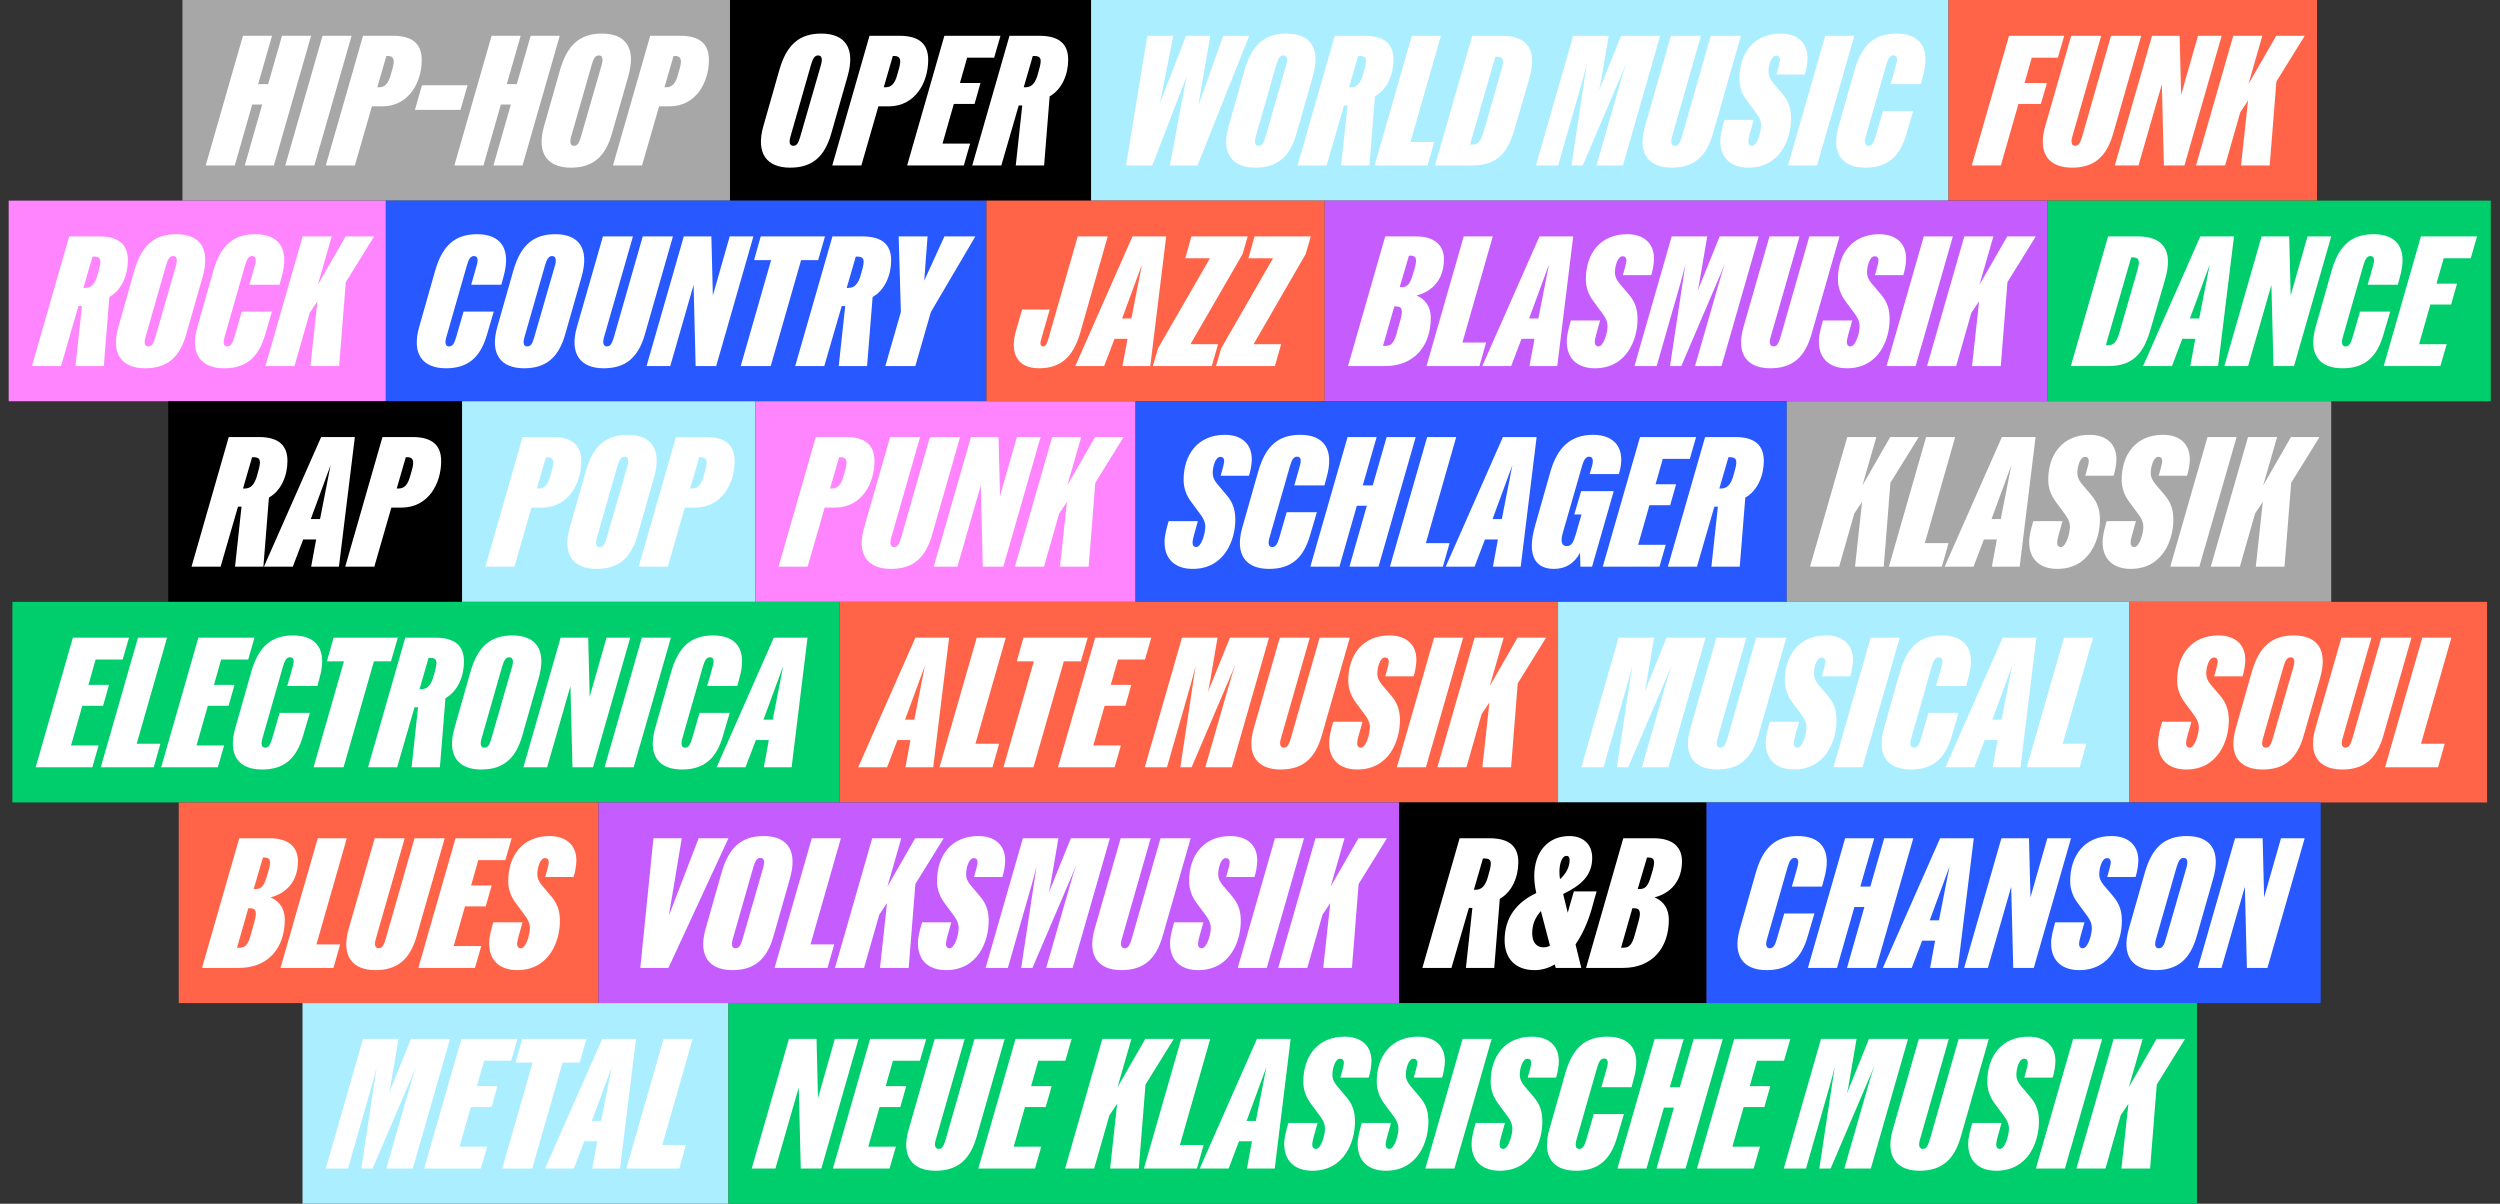 <svg width="4050" height="1950" viewBox="0 0 4050 1950" fill="none" xmlns="http://www.w3.org/2000/svg">
<rect x="0" y="0" width="4050" height="1950" fill="#333333" stroke="none"/>
<rect width="887" height="325" transform="translate(295.566)" fill="#A7A7A7"/>
<path d="M396.566 268L424.766 169.3H408.566L380.366 268H333.266L393.566 58H440.666L418.166 136.3H434.366L456.866 58H503.966L443.666 268H396.566ZM462.173 268L522.473 58H569.573L519.473 232.6L518.273 236.2L509.273 268H462.173ZM527.798 268L588.098 58H636.998C668.798 58 683.198 71.5 683.198 97C683.198 133.3 662.498 172.3 618.998 172.3H602.498L574.898 268H527.798ZM611.198 141.4H613.898C622.598 141.4 629.198 136.9 633.698 118.9L636.398 109.3C639.698 96.1 637.598 90.7 628.298 90.7H625.898L611.198 141.4ZM672.187 178L683.587 138.1H757.387L745.987 178H672.187ZM799.398 268L827.598 169.3H811.398L783.198 268H736.098L796.398 58H843.498L820.998 136.3H837.198L859.698 58H906.798L846.498 268H799.398ZM924.705 271.6C887.205 271.6 868.905 248.8 881.205 205L907.305 113.2C919.005 72.7 939.405 54.4 975.105 54.4C1014.1 54.4 1030.9 78.1 1017.7 124L991.605 215.5C980.805 254.2 960.405 271.6 924.705 271.6ZM925.305 221.2C922.305 231.4 924.405 236.2 929.805 236.2C935.805 236.2 938.205 231.4 941.205 221.2L974.805 104.8C977.505 94.6 975.705 89.8 970.005 89.8C964.605 89.8 961.605 94.6 958.605 104.8L925.305 221.2ZM993.032 268L1053.33 58H1102.23C1134.03 58 1148.43 71.5 1148.43 97C1148.43 133.3 1127.73 172.3 1084.23 172.3H1067.73L1040.13 268H993.032ZM1076.43 141.4H1079.13C1087.83 141.4 1094.43 136.9 1098.93 118.9L1101.63 109.3C1104.93 96.1 1102.83 90.7 1093.53 90.7H1091.13L1076.43 141.4Z" fill="white"/>
<rect width="585" height="325" transform="translate(1182.57)" fill="black"/>
<path d="M1279.97 271.6C1242.47 271.6 1224.17 248.8 1236.47 205L1262.57 113.2C1274.27 72.7 1294.67 54.4 1330.37 54.4C1369.37 54.4 1386.17 78.1 1372.97 124L1346.87 215.5C1336.07 254.2 1315.67 271.6 1279.97 271.6ZM1280.57 221.2C1277.57 231.4 1279.67 236.2 1285.07 236.2C1291.07 236.2 1293.47 231.4 1296.47 221.2L1330.07 104.8C1332.77 94.6 1330.97 89.8 1325.27 89.8C1319.87 89.8 1316.87 94.6 1313.87 104.8L1280.57 221.2ZM1348.29 268L1408.59 58H1457.49C1489.29 58 1503.69 71.5 1503.69 97C1503.69 133.3 1482.99 172.3 1439.49 172.3H1422.99L1395.39 268H1348.29ZM1431.69 141.4H1434.39C1443.09 141.4 1449.69 136.9 1454.19 118.9L1456.89 109.3C1460.19 96.1 1458.09 90.7 1448.79 90.7H1446.39L1431.69 141.4ZM1469.58 268L1529.88 58H1620.78L1610.58 93.4H1566.78L1555.08 134.5H1588.38L1578.78 168.4H1545.18L1526.88 232.6H1571.58L1561.38 268H1469.58ZM1575.05 268L1635.35 58H1684.25C1716.05 58 1730.45 71.5 1730.45 96.7C1730.45 120.4 1720.55 144.7 1700.45 156.1L1691.45 268H1645.55L1656.05 170.8H1650.35L1622.15 268H1575.05ZM1658.45 141.4H1661.15C1669.85 141.4 1677.35 136.9 1682.15 117.1L1684.55 108.1C1687.55 95.5 1686.05 90.7 1675.55 90.7H1673.15L1658.45 141.4Z" fill="white"/>
<rect width="1389" height="325" transform="translate(1767.57)" fill="#ABEEFF"/>
<path d="M1824.17 268L1858.67 58H1900.67L1879.07 167.5L1921.37 58H1960.67L1941.17 171.4L1981.67 58H2023.67L1939.97 268H1895.27L1922.27 124L1866.77 268H1824.17ZM2033.72 271.6C1996.22 271.6 1977.92 248.8 1990.22 205L2016.32 113.2C2028.02 72.7 2048.42 54.4 2084.12 54.4C2123.12 54.4 2139.92 78.1 2126.72 124L2100.62 215.5C2089.82 254.2 2069.42 271.6 2033.72 271.6ZM2034.32 221.2C2031.32 231.4 2033.42 236.2 2038.82 236.2C2044.82 236.2 2047.22 231.4 2050.22 221.2L2083.82 104.8C2086.52 94.6 2084.72 89.8 2079.02 89.8C2073.62 89.8 2070.62 94.6 2067.62 104.8L2034.32 221.2ZM2102.04 268L2162.34 58H2211.24C2243.04 58 2257.44 71.5 2257.44 96.7C2257.44 120.4 2247.54 144.7 2227.44 156.1L2218.44 268H2172.54L2183.04 170.8H2177.34L2149.14 268H2102.04ZM2185.44 141.4H2188.14C2196.84 141.4 2204.34 136.9 2209.14 117.1L2211.54 108.1C2214.54 95.5 2213.04 90.7 2202.54 90.7H2200.14L2185.44 141.4ZM2226.85 268L2287.15 58H2334.25L2285.05 229.9H2323.45L2312.65 268H2226.85ZM2324.7 268L2385 58H2433.6C2472.6 58 2491.5 79 2477.4 127.6L2453.4 209.8C2442.3 247.9 2424.9 268 2385.6 268H2324.7ZM2381.4 234.1H2385.6C2394 234.1 2398.8 229.3 2403.3 214L2432.7 112.3C2437.2 96.7 2434.8 91.9 2424.6 91.9H2422.5L2381.4 234.1ZM2488.18 268L2548.48 58H2606.08L2593.18 133.6C2592.58 137.2 2591.68 141.7 2590.48 146.8C2591.98 142.3 2593.78 137.8 2595.88 133L2626.18 58H2689.48L2629.18 268H2586.28L2625.28 132.4C2628.28 121.6 2631.58 111.4 2635.18 101.5L2564.08 268H2545.78L2570.68 103.3C2567.98 114.4 2565.28 124.6 2562.88 133L2524.18 268H2488.18ZM2708.15 271.6C2670.95 271.6 2652.35 248.8 2664.65 205.3L2706.95 58H2755.55L2708.75 221.2C2705.75 231.4 2708.15 236.2 2713.55 236.2C2718.95 236.2 2721.65 231.4 2724.65 221.5L2771.45 58H2820.35L2775.05 216.1C2764.25 254.2 2743.85 271.6 2708.15 271.6ZM2832.53 271.6C2804.63 271.6 2786.93 256.3 2786.93 228.4C2786.93 217.6 2789.93 207.1 2793.53 194.2H2840.93C2835.53 213.4 2832.23 224.2 2832.23 229C2832.23 233.8 2834.63 236.2 2838.23 236.2C2846.63 236.2 2852.93 214 2852.93 203.5C2852.93 194.5 2848.73 187.9 2841.83 178.9L2830.73 163.9C2822.03 152.5 2817.83 140.5 2817.83 127.3C2817.83 86.2 2840.93 54.4 2884.73 54.4C2911.43 54.4 2928.23 68.8 2928.23 94C2928.23 101.8 2926.13 113.5 2923.73 120.7H2877.83C2880.83 110.2 2883.53 100.6 2883.53 97C2883.53 92.5 2881.13 90.1 2877.53 90.1C2868.83 90.1 2864.93 107.2 2864.93 116.2C2864.93 122.8 2867.33 127.9 2872.13 133.9L2887.13 151.6C2898.53 164.8 2901.53 177.1 2901.53 192.4C2901.53 223.9 2884.73 271.6 2832.53 271.6ZM2896.57 268L2956.88 58H3003.98L2953.88 232.6L2952.68 236.2L2943.68 268H2896.57ZM3021.9 271.6C2984.4 271.6 2966.1 248.8 2978.4 205L3004.5 113.2C3016.2 72.7 3036.6 54.4 3072.3 54.4C3111 54.4 3128.1 78.1 3114.9 124C3113.7 127.9 3112.8 132.4 3111.6 136.3H3062.7C3065.7 125.8 3069 115.3 3071.7 104.8C3074.7 94.6 3072.9 89.8 3067.2 89.8C3061.8 89.8 3058.8 94.6 3055.8 104.8L3022.5 221.2C3019.5 231.4 3021.6 236.2 3027 236.2C3032.7 236.2 3035.4 231.4 3038.4 221.2C3042.3 207.4 3046.5 193.6 3050.4 179.8H3099.3L3088.8 215.5C3078 254.2 3057.6 271.6 3021.9 271.6Z" fill="white"/>
<rect width="597" height="325" transform="translate(3156.57)" fill="#FF6348"/>
<path d="M3194.27 268L3254.57 58H3343.97L3333.77 93.4H3291.47L3279.77 134.5H3316.07L3306.17 168.4H3269.87L3241.37 268H3194.27ZM3356.53 271.6C3319.33 271.6 3300.73 248.8 3313.03 205.3L3355.33 58H3403.93L3357.13 221.2C3354.13 231.4 3356.53 236.2 3361.93 236.2C3367.33 236.2 3370.03 231.4 3373.03 221.5L3419.83 58H3468.73L3423.43 216.1C3412.63 254.2 3392.23 271.6 3356.53 271.6ZM3426 268L3486.3 58H3531L3533.4 153.7L3560.7 58H3599.1L3538.8 268H3505.5L3502.2 136.6L3464.4 268H3426ZM3557.55 268L3617.85 58H3664.95L3642.45 136.3L3687.45 58H3733.65L3687.75 132.1L3676.95 268H3630.45L3641.85 163L3629.25 181.9L3604.65 268H3557.55Z" fill="white"/>
<rect width="611" height="325" transform="translate(14.066 325)" fill="#FF85FE"/>
<path d="M51.766 593L112.066 383H160.966C192.766 383 207.166 396.5 207.166 421.7C207.166 445.4 197.266 469.7 177.166 481.1L168.166 593H122.266L132.766 495.8H127.066L98.866 593H51.766ZM135.166 466.4H137.866C146.566 466.4 154.066 461.9 158.866 442.1L161.266 433.1C164.266 420.5 162.766 415.7 152.266 415.7H149.866L135.166 466.4ZM235.099 596.6C197.599 596.6 179.299 573.8 191.599 530L217.699 438.2C229.399 397.7 249.799 379.4 285.499 379.4C324.499 379.4 341.299 403.1 328.099 449L301.999 540.5C291.199 579.2 270.799 596.6 235.099 596.6ZM235.699 546.2C232.699 556.4 234.799 561.2 240.199 561.2C246.199 561.2 248.599 556.4 251.599 546.2L285.199 429.8C287.899 419.6 286.099 414.8 280.399 414.8C274.999 414.8 271.999 419.6 268.999 429.8L235.699 546.2ZM363.127 596.6C325.627 596.6 307.327 573.8 319.627 530L345.727 438.2C357.427 397.7 377.827 379.4 413.527 379.4C452.227 379.4 469.327 403.1 456.127 449C454.927 452.9 454.027 457.4 452.827 461.3H403.927C406.927 450.8 410.227 440.3 412.927 429.8C415.927 419.6 414.127 414.8 408.427 414.8C403.027 414.8 400.027 419.6 397.027 429.8L363.727 546.2C360.727 556.4 362.827 561.2 368.227 561.2C373.927 561.2 376.627 556.4 379.627 546.2C383.527 532.4 387.727 518.6 391.627 504.8H440.527L430.027 540.5C419.227 579.2 398.827 596.6 363.127 596.6ZM429.989 593L490.289 383H537.389L514.889 461.3L559.889 383H606.089L560.189 457.1L549.389 593H502.889L514.289 488L501.689 506.9L477.089 593H429.989Z" fill="white"/>
<rect width="973" height="325" transform="translate(625.066 325)" fill="#2858FF"/>
<path d="M722.466 596.6C684.966 596.6 666.666 573.8 678.966 530L705.066 438.2C716.766 397.7 737.166 379.4 772.866 379.4C811.566 379.4 828.666 403.1 815.466 449C814.266 452.9 813.366 457.4 812.166 461.3H763.266C766.266 450.8 769.566 440.3 772.266 429.8C775.266 419.6 773.466 414.8 767.766 414.8C762.366 414.8 759.366 419.6 756.366 429.8L723.066 546.2C720.066 556.4 722.166 561.2 727.566 561.2C733.266 561.2 735.966 556.4 738.966 546.2C742.866 532.4 747.066 518.6 750.966 504.8H799.866L789.366 540.5C778.566 579.2 758.166 596.6 722.466 596.6ZM849.029 596.6C811.529 596.6 793.229 573.8 805.529 530L831.629 438.2C843.329 397.7 863.729 379.4 899.429 379.4C938.429 379.4 955.229 403.1 942.029 449L915.929 540.5C905.129 579.2 884.729 596.6 849.029 596.6ZM849.629 546.2C846.629 556.4 848.729 561.2 854.129 561.2C860.129 561.2 862.529 556.4 865.529 546.2L899.129 429.8C901.829 419.6 900.029 414.8 894.329 414.8C888.929 414.8 885.929 419.6 882.929 429.8L849.629 546.2ZM977.956 596.6C940.756 596.6 922.156 573.8 934.456 530.3L976.756 383H1025.36L978.556 546.2C975.556 556.4 977.956 561.2 983.356 561.2C988.756 561.2 991.456 556.4 994.456 546.5L1041.26 383H1090.16L1044.86 541.1C1034.06 579.2 1013.66 596.6 977.956 596.6ZM1047.43 593L1107.73 383H1152.43L1154.83 478.7L1182.13 383H1220.53L1160.23 593H1126.93L1123.63 461.6L1085.83 593H1047.43ZM1199.98 593L1249.18 421.4H1221.58L1232.38 383H1336.48L1325.38 421.4H1297.78L1248.58 593H1199.98ZM1288.25 593L1348.55 383H1397.45C1429.25 383 1443.65 396.5 1443.65 421.7C1443.65 445.4 1433.75 469.7 1413.65 481.1L1404.65 593H1358.75L1369.25 495.8H1363.55L1335.35 593H1288.25ZM1371.65 466.4H1374.35C1383.05 466.4 1390.55 461.9 1395.35 442.1L1397.75 433.1C1400.75 420.5 1399.25 415.7 1388.75 415.7H1386.35L1371.65 466.4ZM1434.24 593L1459.44 505.4L1455.84 383H1502.64L1497.24 454.7L1529.94 383H1580.04L1508.04 505.4L1482.84 593H1434.24Z" fill="white"/>
<rect width="548" height="325" transform="translate(1598.07 325)" fill="#FF6348"/>
<path d="M1683.17 596.6C1648.67 596.6 1634.87 573.5 1646.27 534.5L1655.87 501.5H1700.57L1686.47 550.4C1684.37 557.6 1685.87 561.2 1690.07 561.2C1693.67 561.2 1695.77 557.6 1697.87 550.4L1745.87 383H1794.47L1750.07 538.7C1738.37 579.2 1717.67 596.6 1683.17 596.6ZM1741.94 593L1834.64 383H1889.24L1863.44 593H1818.44L1826.54 548.9H1805.54L1788.74 593H1741.94ZM1817.84 515.9H1832.84L1849.94 428.6L1817.84 515.9ZM1867.66 593L1876.06 564.2L1960.06 418.4H1920.16L1930.06 383H2021.26L2012.86 411.8L1928.56 557.6H1973.26L1963.06 593H1867.66ZM1969.9 593L1978.3 564.2L2062.3 418.4H2022.4L2032.3 383H2123.5L2115.1 411.8L2030.8 557.6H2075.5L2065.3 593H1969.9Z" fill="white"/>
<rect width="1171" height="325" transform="translate(2146.07 325)" fill="#C55CFE"/>
<path d="M2183.77 593L2244.07 383H2293.87C2325.37 383 2339.17 398.3 2339.17 420.2C2339.17 452.3 2320.87 472.1 2294.77 478.7C2310.37 485.3 2317.87 498.2 2317.87 515C2317.87 560.9 2290.57 593 2244.07 593H2183.77ZM2240.47 560.3H2244.67C2255.77 560.3 2259.37 552.5 2264.17 534.2L2268.67 518.3C2272.27 505.1 2272.87 496.4 2262.07 496.4H2258.77L2240.47 560.3ZM2267.47 465.2H2271.07C2280.67 465.2 2284.87 458.9 2289.37 442.7L2292.07 433.7C2295.37 420.8 2295.07 414.2 2285.47 414.2H2282.47L2267.47 465.2ZM2310.91 593L2371.21 383H2418.31L2369.11 554.9H2407.51L2396.71 593H2310.91ZM2401.27 593L2493.97 383H2548.57L2522.77 593H2477.77L2485.87 548.9H2464.87L2448.07 593H2401.27ZM2477.17 515.9H2492.17L2509.27 428.6L2477.17 515.9ZM2583.78 596.6C2555.88 596.6 2538.18 581.3 2538.18 553.4C2538.18 542.6 2541.18 532.1 2544.78 519.2H2592.18C2586.78 538.4 2583.48 549.2 2583.48 554C2583.48 558.8 2585.88 561.2 2589.48 561.2C2597.88 561.2 2604.18 539 2604.18 528.5C2604.18 519.5 2599.98 512.9 2593.08 503.9L2581.98 488.9C2573.28 477.5 2569.08 465.5 2569.08 452.3C2569.08 411.2 2592.18 379.4 2635.98 379.4C2662.68 379.4 2679.48 393.8 2679.48 419C2679.48 426.8 2677.38 438.5 2674.98 445.7H2629.08C2632.08 435.2 2634.78 425.6 2634.78 422C2634.78 417.5 2632.38 415.1 2628.78 415.1C2620.08 415.1 2616.18 432.2 2616.18 441.2C2616.18 447.8 2618.58 452.9 2623.38 458.9L2638.38 476.6C2649.78 489.8 2652.78 502.1 2652.78 517.4C2652.78 548.9 2635.98 596.6 2583.78 596.6ZM2647.83 593L2708.13 383H2765.73L2752.83 458.6C2752.23 462.2 2751.33 466.7 2750.13 471.8C2751.63 467.3 2753.43 462.8 2755.53 458L2785.83 383H2849.13L2788.83 593H2745.93L2784.93 457.4C2787.93 446.6 2791.23 436.4 2794.83 426.5L2723.73 593H2705.43L2730.33 428.3C2727.63 439.4 2724.93 449.6 2722.53 458L2683.83 593H2647.83ZM2867.8 596.6C2830.6 596.6 2812 573.8 2824.3 530.3L2866.6 383H2915.2L2868.4 546.2C2865.4 556.4 2867.8 561.2 2873.2 561.2C2878.6 561.2 2881.3 556.4 2884.3 546.5L2931.1 383H2980L2934.7 541.1C2923.9 579.2 2903.5 596.6 2867.8 596.6ZM2992.18 596.6C2964.28 596.6 2946.58 581.3 2946.58 553.4C2946.58 542.6 2949.58 532.1 2953.18 519.2H3000.58C2995.18 538.4 2991.88 549.2 2991.88 554C2991.88 558.8 2994.28 561.2 2997.88 561.2C3006.28 561.2 3012.58 539 3012.58 528.5C3012.58 519.5 3008.38 512.9 3001.48 503.9L2990.38 488.9C2981.68 477.5 2977.48 465.5 2977.48 452.3C2977.48 411.2 3000.58 379.4 3044.38 379.4C3071.08 379.4 3087.88 393.8 3087.88 419C3087.88 426.8 3085.78 438.5 3083.38 445.7H3037.48C3040.48 435.2 3043.18 425.6 3043.18 422C3043.18 417.5 3040.78 415.1 3037.18 415.1C3028.48 415.1 3024.58 432.2 3024.58 441.2C3024.58 447.8 3026.98 452.9 3031.78 458.9L3046.78 476.6C3058.18 489.8 3061.18 502.1 3061.18 517.4C3061.18 548.9 3044.38 596.6 2992.18 596.6ZM3056.23 593L3116.53 383H3163.63L3113.53 557.6L3112.33 561.2L3103.33 593H3056.23ZM3121.85 593L3182.15 383H3229.25L3206.75 461.3L3251.75 383H3297.95L3252.05 457.1L3241.25 593H3194.75L3206.15 488L3193.55 506.9L3168.95 593H3121.85Z" fill="white"/>
<rect width="718" height="325" transform="translate(3317.07 325)" fill="#00CD6B"/>
<path d="M3354.77 593L3415.07 383H3463.67C3502.67 383 3521.57 404 3507.47 452.6L3483.47 534.8C3472.37 572.9 3454.97 593 3415.67 593H3354.77ZM3411.47 559.1H3415.67C3424.07 559.1 3428.87 554.3 3433.37 539L3462.77 437.3C3467.27 421.7 3464.87 416.9 3454.67 416.9H3452.57L3411.47 559.1ZM3471.78 593L3564.48 383H3619.08L3593.28 593H3548.28L3556.38 548.9H3535.38L3518.58 593H3471.78ZM3547.68 515.9H3562.68L3579.78 428.6L3547.68 515.9ZM3603.5 593L3663.8 383H3708.5L3710.9 478.7L3738.2 383H3776.6L3716.3 593H3683L3679.7 461.6L3641.9 593H3603.5ZM3794.74 596.6C3757.24 596.6 3738.94 573.8 3751.24 530L3777.34 438.2C3789.04 397.7 3809.44 379.4 3845.14 379.4C3883.84 379.4 3900.94 403.1 3887.74 449C3886.54 452.9 3885.64 457.4 3884.44 461.3H3835.54C3838.54 450.8 3841.84 440.3 3844.54 429.8C3847.54 419.6 3845.74 414.8 3840.04 414.8C3834.64 414.8 3831.64 419.6 3828.64 429.8L3795.34 546.2C3792.34 556.4 3794.44 561.2 3799.84 561.2C3805.54 561.2 3808.24 556.4 3811.24 546.2C3815.14 532.4 3819.34 518.6 3823.24 504.8H3872.14L3861.64 540.5C3850.84 579.2 3830.44 596.6 3794.74 596.6ZM3861.6 593L3921.9 383H4012.8L4002.6 418.4H3958.8L3947.1 459.5H3980.4L3970.8 493.4H3937.2L3918.9 557.6H3963.6L3953.4 593H3861.6Z" fill="white"/>
<rect width="476" height="325" transform="translate(272.566 650)" fill="black"/>
<path d="M310.266 918L370.566 708H419.466C451.266 708 465.666 721.5 465.666 746.7C465.666 770.4 455.766 794.7 435.666 806.1L426.666 918H380.766L391.266 820.8H385.566L357.366 918H310.266ZM393.666 791.4H396.366C405.066 791.4 412.566 786.9 417.366 767.1L419.766 758.1C422.766 745.5 421.266 740.7 410.766 740.7H408.366L393.666 791.4ZM427.571 918L520.271 708H574.871L549.071 918H504.071L512.171 873.9H491.171L474.371 918H427.571ZM503.471 840.9H518.471L535.571 753.6L503.471 840.9ZM559.29 918L619.59 708H668.49C700.29 708 714.69 721.5 714.69 747C714.69 783.3 693.99 822.3 650.49 822.3H633.99L606.39 918H559.29ZM642.69 791.4H645.39C654.09 791.4 660.69 786.9 665.19 768.9L667.89 759.3C671.19 746.1 669.09 740.7 659.79 740.7H657.39L642.69 791.4Z" fill="white"/>
<rect width="475" height="325" transform="translate(748.566 650)" fill="#ABEEFF"/>
<path d="M786.266 918L846.566 708H895.466C927.266 708 941.666 721.5 941.666 747C941.666 783.3 920.966 822.3 877.466 822.3H860.966L833.366 918H786.266ZM869.666 791.4H872.366C881.066 791.4 887.666 786.9 892.166 768.9L894.866 759.3C898.166 746.1 896.066 740.7 886.766 740.7H884.366L869.666 791.4ZM966.377 921.6C928.877 921.6 910.577 898.8 922.877 855L948.977 763.2C960.677 722.7 981.077 704.4 1016.78 704.4C1055.78 704.4 1072.58 728.1 1059.38 774L1033.28 865.5C1022.48 904.2 1002.08 921.6 966.377 921.6ZM966.977 871.2C963.977 881.4 966.077 886.2 971.477 886.2C977.477 886.2 979.877 881.4 982.877 871.2L1016.48 754.8C1019.18 744.6 1017.38 739.8 1011.68 739.8C1006.28 739.8 1003.28 744.6 1000.28 754.8L966.977 871.2ZM1034.7 918L1095 708H1143.9C1175.7 708 1190.1 721.5 1190.1 747C1190.1 783.3 1169.4 822.3 1125.9 822.3H1109.4L1081.8 918H1034.7ZM1118.1 791.4H1120.8C1129.5 791.4 1136.1 786.9 1140.6 768.9L1143.3 759.3C1146.6 746.1 1144.5 740.7 1135.2 740.7H1132.8L1118.1 791.4Z" fill="white"/>
<rect width="616" height="325" transform="translate(1223.57 650)" fill="#FF85FE"/>
<path d="M1261.27 918L1321.57 708H1370.47C1402.27 708 1416.67 721.5 1416.67 747C1416.67 783.3 1395.97 822.3 1352.47 822.3H1335.97L1308.37 918H1261.27ZM1344.67 791.4H1347.37C1356.07 791.4 1362.67 786.9 1367.17 768.9L1369.87 759.3C1373.17 746.1 1371.07 740.7 1361.77 740.7H1359.37L1344.67 791.4ZM1443.16 921.6C1405.96 921.6 1387.36 898.8 1399.66 855.3L1441.96 708H1490.56L1443.76 871.2C1440.76 881.4 1443.16 886.2 1448.56 886.2C1453.96 886.2 1456.66 881.4 1459.66 871.5L1506.46 708H1555.36L1510.06 866.1C1499.26 904.2 1478.86 921.6 1443.16 921.6ZM1512.63 918L1572.93 708H1617.63L1620.03 803.7L1647.33 708H1685.73L1625.43 918H1592.13L1588.83 786.6L1551.03 918H1512.63ZM1644.18 918L1704.48 708H1751.58L1729.08 786.3L1774.08 708H1820.28L1774.38 782.1L1763.58 918H1717.08L1728.48 813L1715.88 831.9L1691.28 918H1644.18Z" fill="white"/>
<rect width="1055" height="325" transform="translate(1839.57 650)" fill="#2858FF"/>
<path d="M1932.17 921.6C1904.27 921.6 1886.57 906.3 1886.57 878.4C1886.57 867.6 1889.57 857.1 1893.17 844.2H1940.57C1935.17 863.4 1931.87 874.2 1931.87 879C1931.87 883.8 1934.27 886.2 1937.87 886.2C1946.27 886.2 1952.57 864 1952.57 853.5C1952.57 844.5 1948.37 837.9 1941.47 828.9L1930.37 813.9C1921.67 802.5 1917.47 790.5 1917.47 777.3C1917.47 736.2 1940.57 704.4 1984.37 704.4C2011.07 704.4 2027.87 718.8 2027.87 744C2027.87 751.8 2025.77 763.5 2023.37 770.7H1977.47C1980.47 760.2 1983.17 750.6 1983.17 747C1983.17 742.5 1980.77 740.1 1977.17 740.1C1968.47 740.1 1964.57 757.2 1964.57 766.2C1964.57 772.8 1966.97 777.9 1971.77 783.9L1986.77 801.6C1998.17 814.8 2001.17 827.1 2001.17 842.4C2001.17 873.9 1984.37 921.6 1932.17 921.6ZM2055.91 921.6C2018.41 921.6 2000.11 898.8 2012.41 855L2038.51 763.2C2050.21 722.7 2070.61 704.4 2106.31 704.4C2145.01 704.4 2162.11 728.1 2148.91 774C2147.71 777.9 2146.81 782.4 2145.61 786.3H2096.71C2099.71 775.8 2103.01 765.3 2105.71 754.8C2108.71 744.6 2106.91 739.8 2101.21 739.8C2095.81 739.8 2092.81 744.6 2089.81 754.8L2056.51 871.2C2053.51 881.4 2055.61 886.2 2061.01 886.2C2066.71 886.2 2069.41 881.4 2072.41 871.2C2076.31 857.4 2080.51 843.6 2084.41 829.8H2133.31L2122.81 865.5C2112.01 904.2 2091.61 921.6 2055.91 921.6ZM2186.07 918L2214.27 819.3H2198.07L2169.87 918H2122.77L2183.07 708H2230.17L2207.67 786.3H2223.87L2246.37 708H2293.47L2233.17 918H2186.07ZM2251.68 918L2311.98 708H2359.08L2309.88 879.9H2348.28L2337.48 918H2251.68ZM2342.03 918L2434.73 708H2489.33L2463.53 918H2418.53L2426.63 873.9H2405.63L2388.83 918H2342.03ZM2417.93 840.9H2432.93L2450.03 753.6L2417.93 840.9ZM2517.35 921.6C2488.55 921.6 2472.65 901.8 2486.75 852L2511.95 763.2C2523.05 725.4 2543.75 704.4 2580.95 704.4C2616.95 704.4 2634.05 727.8 2623.25 765.6L2622.65 768H2575.25L2579.15 754.8C2581.85 744.6 2580.05 739.8 2574.35 739.8C2568.95 739.8 2565.95 744.6 2562.95 754.8L2531.45 864.3C2527.55 879 2530.85 884.7 2538.05 884.7C2545.55 884.7 2548.85 879 2552.45 866.7L2562.05 833.4H2550.35L2561.45 795.6H2614.25L2579.15 918H2560.25L2559.65 895.5C2550.05 913.5 2535.35 921.6 2517.35 921.6ZM2596.5 918L2656.8 708H2747.7L2737.5 743.4H2693.7L2682 784.5H2715.3L2705.7 818.4H2672.1L2653.8 882.6H2698.5L2688.3 918H2596.5ZM2701.97 918L2762.27 708H2811.17C2842.97 708 2857.37 721.5 2857.37 746.7C2857.37 770.4 2847.47 794.7 2827.37 806.1L2818.37 918H2772.47L2782.97 820.8H2777.27L2749.07 918H2701.97ZM2785.37 791.4H2788.07C2796.77 791.4 2804.27 786.9 2809.07 767.1L2811.47 758.1C2814.47 745.5 2812.97 740.7 2802.47 740.7H2800.07L2785.37 791.4Z" fill="white"/>
<rect width="882" height="325" transform="translate(2894.57 650)" fill="#A7A7A7"/>
<path d="M2932.27 918L2992.57 708H3039.67L3017.17 786.3L3062.17 708H3108.37L3062.47 782.1L3051.67 918H3005.17L3016.57 813L3003.97 831.9L2979.37 918H2932.27ZM3060 918L3120.3 708H3167.4L3118.2 879.9H3156.6L3145.8 918H3060ZM3150.35 918L3243.05 708H3297.65L3271.85 918H3226.85L3234.95 873.9H3213.95L3197.15 918H3150.35ZM3226.25 840.9H3241.25L3258.35 753.6L3226.25 840.9ZM3332.87 921.6C3304.97 921.6 3287.27 906.3 3287.27 878.4C3287.27 867.6 3290.27 857.1 3293.87 844.2H3341.27C3335.87 863.4 3332.57 874.2 3332.57 879C3332.57 883.8 3334.97 886.2 3338.57 886.2C3346.97 886.2 3353.27 864 3353.27 853.5C3353.27 844.5 3349.07 837.9 3342.17 828.9L3331.07 813.9C3322.37 802.5 3318.17 790.5 3318.17 777.3C3318.17 736.2 3341.27 704.4 3385.07 704.4C3411.77 704.4 3428.57 718.8 3428.57 744C3428.57 751.8 3426.47 763.5 3424.07 770.7H3378.17C3381.17 760.2 3383.87 750.6 3383.87 747C3383.87 742.5 3381.47 740.1 3377.87 740.1C3369.17 740.1 3365.27 757.2 3365.27 766.2C3365.27 772.8 3367.67 777.9 3372.47 783.9L3387.47 801.6C3398.87 814.8 3401.87 827.1 3401.87 842.4C3401.87 873.9 3385.07 921.6 3332.87 921.6ZM3451.81 921.6C3423.91 921.6 3406.21 906.3 3406.21 878.4C3406.21 867.6 3409.21 857.1 3412.81 844.2H3460.21C3454.81 863.4 3451.51 874.2 3451.51 879C3451.51 883.8 3453.91 886.2 3457.51 886.2C3465.91 886.2 3472.21 864 3472.21 853.5C3472.21 844.5 3468.01 837.9 3461.11 828.9L3450.01 813.9C3441.31 802.5 3437.11 790.5 3437.11 777.3C3437.11 736.2 3460.21 704.4 3504.01 704.4C3530.71 704.4 3547.51 718.8 3547.51 744C3547.51 751.8 3545.41 763.5 3543.01 770.7H3497.11C3500.11 760.2 3502.81 750.6 3502.81 747C3502.81 742.5 3500.41 740.1 3496.81 740.1C3488.11 740.1 3484.21 757.2 3484.21 766.2C3484.21 772.8 3486.61 777.9 3491.41 783.9L3506.41 801.6C3517.81 814.8 3520.81 827.1 3520.81 842.4C3520.81 873.9 3504.01 921.6 3451.81 921.6ZM3515.86 918L3576.16 708H3623.26L3573.16 882.6L3571.96 886.2L3562.96 918H3515.86ZM3581.49 918L3641.79 708H3688.89L3666.39 786.3L3711.39 708H3757.59L3711.69 782.1L3700.89 918H3654.39L3665.79 813L3653.19 831.9L3628.59 918H3581.49Z" fill="white"/>
<rect width="1340" height="325" transform="translate(20.066 975)" fill="#00CD6B"/>
<path d="M57.766 1243L118.066 1033H208.966L198.766 1068.4H154.966L143.266 1109.5H176.566L166.966 1143.4H133.366L115.066 1207.6H159.766L149.566 1243H57.766ZM163.235 1243L223.535 1033H270.635L221.435 1204.9H259.835L249.035 1243H163.235ZM261.087 1243L321.387 1033H412.287L402.087 1068.4H358.287L346.587 1109.5H379.887L370.287 1143.4H336.687L318.387 1207.6H363.087L352.887 1243H261.087ZM424.498 1246.6C386.998 1246.6 368.698 1223.8 380.998 1180L407.098 1088.2C418.798 1047.7 439.198 1029.4 474.898 1029.4C513.598 1029.4 530.698 1053.1 517.498 1099C516.298 1102.9 515.398 1107.4 514.198 1111.3H465.298C468.298 1100.8 471.598 1090.3 474.298 1079.8C477.298 1069.6 475.498 1064.8 469.798 1064.8C464.398 1064.8 461.398 1069.6 458.398 1079.8L425.098 1196.2C422.098 1206.4 424.198 1211.2 429.598 1211.2C435.298 1211.2 437.998 1206.4 440.998 1196.2C444.898 1182.4 449.098 1168.6 452.998 1154.8H501.898L491.398 1190.5C480.598 1229.2 460.198 1246.6 424.498 1246.6ZM507.966 1243L557.166 1071.4H529.566L540.366 1033H644.466L633.366 1071.4H605.766L556.566 1243H507.966ZM596.243 1243L656.543 1033H705.443C737.243 1033 751.643 1046.5 751.643 1071.7C751.643 1095.4 741.743 1119.7 721.643 1131.1L712.643 1243H666.743L677.243 1145.8H671.543L643.343 1243H596.243ZM679.643 1116.4H682.343C691.043 1116.4 698.543 1111.9 703.343 1092.1L705.743 1083.1C708.743 1070.5 707.243 1065.7 696.743 1065.7H694.343L679.643 1116.4ZM779.576 1246.6C742.076 1246.6 723.776 1223.8 736.076 1180L762.176 1088.2C773.876 1047.7 794.276 1029.4 829.976 1029.4C868.976 1029.4 885.776 1053.1 872.576 1099L846.476 1190.5C835.676 1229.2 815.276 1246.6 779.576 1246.6ZM780.176 1196.2C777.176 1206.4 779.276 1211.2 784.676 1211.2C790.676 1211.2 793.076 1206.4 796.076 1196.2L829.676 1079.8C832.376 1069.6 830.576 1064.8 824.876 1064.8C819.476 1064.8 816.476 1069.6 813.476 1079.8L780.176 1196.2ZM847.903 1243L908.203 1033H952.903L955.303 1128.7L982.603 1033H1021L960.703 1243H927.403L924.103 1111.6L886.303 1243H847.903ZM979.446 1243L1039.75 1033H1086.85L1036.75 1207.6L1035.55 1211.2L1026.55 1243H979.446ZM1104.77 1246.6C1067.27 1246.6 1048.97 1223.8 1061.27 1180L1087.37 1088.2C1099.07 1047.7 1119.47 1029.4 1155.17 1029.4C1193.87 1029.4 1210.97 1053.1 1197.77 1099C1196.57 1102.9 1195.67 1107.4 1194.47 1111.3H1145.57C1148.57 1100.8 1151.87 1090.3 1154.57 1079.8C1157.57 1069.6 1155.77 1064.8 1150.07 1064.8C1144.67 1064.8 1141.67 1069.6 1138.67 1079.8L1105.37 1196.2C1102.37 1206.4 1104.47 1211.2 1109.87 1211.2C1115.57 1211.2 1118.27 1206.4 1121.27 1196.2C1125.17 1182.4 1129.37 1168.6 1133.27 1154.8H1182.17L1171.67 1190.5C1160.87 1229.2 1140.47 1246.6 1104.77 1246.6ZM1160.91 1243L1253.61 1033H1308.21L1282.41 1243H1237.41L1245.51 1198.9H1224.51L1207.71 1243H1160.91ZM1236.81 1165.9H1251.81L1268.91 1078.6L1236.81 1165.9Z" fill="white"/>
<rect width="1164" height="325" transform="translate(1360.07 975)" fill="#FF6348"/>
<path d="M1390.27 1243L1482.97 1033H1537.57L1511.77 1243H1466.77L1474.87 1198.9H1453.87L1437.07 1243H1390.27ZM1466.17 1165.9H1481.17L1498.27 1078.6L1466.17 1165.9ZM1521.99 1243L1582.29 1033H1629.39L1580.19 1204.9H1618.59L1607.79 1243H1521.99ZM1625.6 1243L1674.8 1071.4H1647.2L1658 1033H1762.1L1751 1071.4H1723.4L1674.2 1243H1625.6ZM1713.88 1243L1774.18 1033H1865.08L1854.88 1068.4H1811.08L1799.38 1109.5H1832.68L1823.08 1143.4H1789.48L1771.18 1207.6H1815.88L1805.68 1243H1713.88ZM1854.5 1243L1914.8 1033H1972.4L1959.5 1108.6C1958.9 1112.2 1958 1116.7 1956.8 1121.8C1958.3 1117.3 1960.1 1112.8 1962.2 1108L1992.5 1033H2055.8L1995.5 1243H1952.6L1991.6 1107.4C1994.6 1096.6 1997.9 1086.4 2001.5 1076.5L1930.4 1243H1912.1L1937 1078.3C1934.3 1089.4 1931.6 1099.6 1929.2 1108L1890.5 1243H1854.5ZM2074.48 1246.6C2037.28 1246.6 2018.68 1223.8 2030.98 1180.3L2073.28 1033H2121.88L2075.08 1196.2C2072.08 1206.4 2074.48 1211.2 2079.88 1211.2C2085.28 1211.2 2087.98 1206.4 2090.98 1196.5L2137.78 1033H2186.68L2141.38 1191.1C2130.58 1229.2 2110.18 1246.6 2074.48 1246.6ZM2198.86 1246.6C2170.96 1246.6 2153.26 1231.3 2153.26 1203.4C2153.26 1192.6 2156.26 1182.1 2159.86 1169.2H2207.26C2201.86 1188.4 2198.56 1199.2 2198.56 1204C2198.56 1208.8 2200.96 1211.2 2204.56 1211.2C2212.96 1211.2 2219.26 1189 2219.26 1178.5C2219.26 1169.5 2215.06 1162.9 2208.16 1153.9L2197.06 1138.9C2188.36 1127.5 2184.16 1115.5 2184.16 1102.3C2184.16 1061.2 2207.26 1029.4 2251.06 1029.4C2277.76 1029.4 2294.56 1043.8 2294.56 1069C2294.56 1076.8 2292.46 1088.5 2290.06 1095.7H2244.16C2247.16 1085.2 2249.86 1075.6 2249.86 1072C2249.86 1067.5 2247.46 1065.1 2243.86 1065.1C2235.16 1065.1 2231.26 1082.2 2231.26 1091.2C2231.26 1097.8 2233.66 1102.9 2238.46 1108.9L2253.46 1126.6C2264.86 1139.8 2267.86 1152.1 2267.86 1167.4C2267.86 1198.9 2251.06 1246.6 2198.86 1246.6ZM2262.9 1243L2323.2 1033H2370.3L2320.2 1207.6L2319 1211.2L2310 1243H2262.9ZM2328.53 1243L2388.83 1033H2435.93L2413.43 1111.3L2458.43 1033H2504.63L2458.73 1107.1L2447.93 1243H2401.43L2412.83 1138L2400.23 1156.9L2375.63 1243H2328.53Z" fill="white"/>
<rect width="925" height="325" transform="translate(2524.07 975)" fill="#ABEEFF"/>
<path d="M2561.77 1243L2622.07 1033H2679.67L2666.77 1108.6C2666.17 1112.2 2665.27 1116.7 2664.07 1121.8C2665.57 1117.3 2667.37 1112.8 2669.47 1108L2699.77 1033H2763.07L2702.77 1243H2659.87L2698.87 1107.4C2701.87 1096.6 2705.17 1086.4 2708.77 1076.5L2637.67 1243H2619.37L2644.27 1078.3C2641.57 1089.4 2638.87 1099.6 2636.47 1108L2597.77 1243H2561.77ZM2781.74 1246.6C2744.54 1246.6 2725.94 1223.8 2738.24 1180.3L2780.54 1033H2829.14L2782.34 1196.2C2779.34 1206.4 2781.74 1211.2 2787.14 1211.2C2792.54 1211.2 2795.24 1206.4 2798.24 1196.5L2845.04 1033H2893.94L2848.64 1191.1C2837.84 1229.2 2817.44 1246.6 2781.74 1246.6ZM2906.12 1246.6C2878.22 1246.6 2860.52 1231.3 2860.52 1203.4C2860.52 1192.6 2863.52 1182.1 2867.12 1169.2H2914.52C2909.12 1188.4 2905.82 1199.2 2905.82 1204C2905.82 1208.8 2908.22 1211.2 2911.82 1211.2C2920.22 1211.2 2926.52 1189 2926.52 1178.5C2926.52 1169.5 2922.32 1162.9 2915.42 1153.9L2904.32 1138.9C2895.62 1127.5 2891.42 1115.5 2891.42 1102.3C2891.42 1061.2 2914.52 1029.4 2958.32 1029.4C2985.02 1029.4 3001.82 1043.8 3001.82 1069C3001.82 1076.8 2999.72 1088.5 2997.32 1095.7H2951.42C2954.42 1085.2 2957.12 1075.6 2957.12 1072C2957.12 1067.5 2954.72 1065.1 2951.12 1065.1C2942.42 1065.1 2938.52 1082.2 2938.52 1091.2C2938.52 1097.8 2940.92 1102.9 2945.72 1108.9L2960.72 1126.6C2972.12 1139.8 2975.12 1152.1 2975.12 1167.4C2975.12 1198.9 2958.32 1246.6 2906.12 1246.6ZM2970.16 1243L3030.46 1033H3077.56L3027.46 1207.6L3026.26 1211.2L3017.26 1243H2970.16ZM3095.49 1246.6C3057.99 1246.6 3039.69 1223.8 3051.99 1180L3078.09 1088.2C3089.79 1047.7 3110.19 1029.4 3145.89 1029.4C3184.59 1029.4 3201.69 1053.1 3188.49 1099C3187.29 1102.9 3186.39 1107.4 3185.19 1111.3H3136.29C3139.29 1100.8 3142.59 1090.3 3145.29 1079.8C3148.29 1069.6 3146.49 1064.8 3140.79 1064.8C3135.39 1064.8 3132.39 1069.6 3129.39 1079.8L3096.09 1196.2C3093.09 1206.4 3095.19 1211.2 3100.59 1211.2C3106.29 1211.2 3108.99 1206.4 3111.99 1196.2C3115.89 1182.4 3120.09 1168.6 3123.99 1154.8H3172.89L3162.39 1190.5C3151.59 1229.2 3131.19 1246.6 3095.49 1246.6ZM3151.63 1243L3244.33 1033H3298.93L3273.13 1243H3228.13L3236.23 1198.9H3215.23L3198.43 1243H3151.63ZM3227.53 1165.9H3242.53L3259.63 1078.6L3227.53 1165.9ZM3283.35 1243L3343.65 1033H3390.75L3341.55 1204.9H3379.95L3369.15 1243H3283.35Z" fill="white"/>
<rect width="580" height="325" transform="translate(3449.07 975)" fill="#FF6348"/>
<path d="M3541.67 1246.6C3513.77 1246.6 3496.07 1231.3 3496.07 1203.4C3496.07 1192.6 3499.07 1182.1 3502.67 1169.2H3550.07C3544.67 1188.4 3541.37 1199.2 3541.37 1204C3541.37 1208.8 3543.77 1211.2 3547.37 1211.2C3555.77 1211.2 3562.07 1189 3562.07 1178.5C3562.07 1169.5 3557.87 1162.9 3550.97 1153.9L3539.87 1138.9C3531.17 1127.5 3526.97 1115.5 3526.97 1102.3C3526.97 1061.2 3550.07 1029.4 3593.87 1029.4C3620.57 1029.4 3637.37 1043.8 3637.37 1069C3637.37 1076.8 3635.27 1088.5 3632.87 1095.7H3586.97C3589.97 1085.2 3592.67 1075.6 3592.67 1072C3592.67 1067.5 3590.27 1065.1 3586.67 1065.1C3577.97 1065.1 3574.07 1082.2 3574.07 1091.2C3574.07 1097.8 3576.47 1102.9 3581.27 1108.9L3596.27 1126.6C3607.67 1139.8 3610.67 1152.1 3610.67 1167.4C3610.67 1198.9 3593.87 1246.6 3541.67 1246.6ZM3665.41 1246.6C3627.91 1246.6 3609.61 1223.8 3621.91 1180L3648.01 1088.2C3659.71 1047.7 3680.11 1029.4 3715.81 1029.4C3754.81 1029.4 3771.61 1053.1 3758.41 1099L3732.31 1190.5C3721.51 1229.2 3701.11 1246.6 3665.41 1246.6ZM3666.01 1196.2C3663.01 1206.4 3665.11 1211.2 3670.51 1211.2C3676.51 1211.2 3678.91 1206.4 3681.91 1196.2L3715.51 1079.8C3718.21 1069.6 3716.41 1064.8 3710.71 1064.8C3705.31 1064.8 3702.31 1069.6 3699.31 1079.8L3666.01 1196.2ZM3794.34 1246.6C3757.14 1246.6 3738.54 1223.8 3750.84 1180.3L3793.14 1033H3841.74L3794.94 1196.2C3791.94 1206.4 3794.34 1211.2 3799.74 1211.2C3805.14 1211.2 3807.84 1206.4 3810.84 1196.5L3857.64 1033H3906.54L3861.24 1191.1C3850.44 1229.2 3830.04 1246.6 3794.34 1246.6ZM3863.82 1243L3924.12 1033H3971.22L3922.02 1204.9H3960.42L3949.62 1243H3863.82Z" fill="white"/>
<rect width="680" height="325" transform="translate(289.566 1300)" fill="#FF6348"/>
<path d="M327.266 1568L387.566 1358H437.366C468.866 1358 482.666 1373.3 482.666 1395.2C482.666 1427.3 464.366 1447.1 438.266 1453.7C453.866 1460.3 461.366 1473.2 461.366 1490C461.366 1535.9 434.066 1568 387.566 1568H327.266ZM383.966 1535.3H388.166C399.266 1535.3 402.866 1527.5 407.666 1509.2L412.166 1493.3C415.766 1480.1 416.366 1471.4 405.566 1471.4H402.266L383.966 1535.3ZM410.966 1440.2H414.566C424.166 1440.2 428.366 1433.9 432.866 1417.7L435.566 1408.7C438.866 1395.8 438.566 1389.2 428.966 1389.2H425.966L410.966 1440.2ZM454.415 1568L514.715 1358H561.815L512.615 1529.9H551.015L540.215 1568H454.415ZM608.179 1571.6C570.979 1571.6 552.379 1548.8 564.679 1505.3L606.979 1358H655.579L608.779 1521.2C605.779 1531.4 608.179 1536.2 613.579 1536.2C618.979 1536.2 621.679 1531.4 624.679 1521.5L671.479 1358H720.379L675.079 1516.1C664.279 1554.2 643.879 1571.6 608.179 1571.6ZM677.657 1568L737.957 1358H828.857L818.657 1393.4H774.857L763.157 1434.5H796.457L786.857 1468.4H753.257L734.957 1532.6H779.657L769.457 1568H677.657ZM838.026 1571.6C810.126 1571.6 792.426 1556.3 792.426 1528.4C792.426 1517.6 795.426 1507.1 799.026 1494.2H846.426C841.026 1513.4 837.726 1524.2 837.726 1529C837.726 1533.8 840.126 1536.2 843.726 1536.2C852.126 1536.2 858.426 1514 858.426 1503.5C858.426 1494.5 854.226 1487.9 847.326 1478.9L836.226 1463.9C827.526 1452.5 823.326 1440.5 823.326 1427.3C823.326 1386.2 846.426 1354.4 890.226 1354.4C916.926 1354.4 933.726 1368.8 933.726 1394C933.726 1401.8 931.626 1413.5 929.226 1420.7H883.326C886.326 1410.2 889.026 1400.6 889.026 1397C889.026 1392.5 886.626 1390.1 883.026 1390.1C874.326 1390.1 870.426 1407.2 870.426 1416.2C870.426 1422.8 872.826 1427.9 877.626 1433.9L892.626 1451.6C904.026 1464.8 907.026 1477.1 907.026 1492.4C907.026 1523.9 890.226 1571.6 838.026 1571.6Z" fill="white"/>
<rect width="1297" height="325" transform="translate(969.566 1300)" fill="#C55CFE"/>
<path d="M1037.27 1568L1058.57 1358H1104.47L1083.47 1483.7L1131.77 1358H1180.07L1082.87 1568H1037.27ZM1186.5 1571.6C1149 1571.6 1130.7 1548.8 1143 1505L1169.1 1413.2C1180.8 1372.7 1201.2 1354.4 1236.9 1354.4C1275.9 1354.4 1292.7 1378.1 1279.5 1424L1253.4 1515.5C1242.6 1554.2 1222.2 1571.6 1186.5 1571.6ZM1187.1 1521.2C1184.1 1531.4 1186.2 1536.2 1191.6 1536.2C1197.6 1536.2 1200 1531.4 1203 1521.2L1236.6 1404.8C1239.3 1394.6 1237.5 1389.8 1231.8 1389.8C1226.4 1389.8 1223.4 1394.6 1220.4 1404.8L1187.1 1521.2ZM1254.82 1568L1315.13 1358H1362.23L1313.03 1529.9H1351.43L1340.63 1568H1254.82ZM1352.68 1568L1412.98 1358H1460.08L1437.58 1436.3L1482.58 1358H1528.78L1482.88 1432.1L1472.08 1568H1425.58L1436.98 1463L1424.38 1481.9L1399.78 1568H1352.68ZM1532.67 1571.6C1504.77 1571.6 1487.07 1556.3 1487.07 1528.4C1487.07 1517.6 1490.07 1507.1 1493.67 1494.2H1541.07C1535.67 1513.4 1532.37 1524.2 1532.37 1529C1532.37 1533.8 1534.77 1536.2 1538.37 1536.2C1546.77 1536.2 1553.07 1514 1553.07 1503.5C1553.07 1494.5 1548.87 1487.9 1541.97 1478.9L1530.87 1463.9C1522.17 1452.5 1517.97 1440.5 1517.97 1427.3C1517.97 1386.2 1541.07 1354.4 1584.87 1354.4C1611.57 1354.4 1628.37 1368.8 1628.37 1394C1628.37 1401.8 1626.27 1413.5 1623.87 1420.7H1577.97C1580.97 1410.2 1583.67 1400.6 1583.67 1397C1583.67 1392.5 1581.27 1390.1 1577.67 1390.1C1568.97 1390.1 1565.07 1407.2 1565.07 1416.2C1565.07 1422.8 1567.47 1427.9 1572.27 1433.9L1587.27 1451.6C1598.67 1464.8 1601.67 1477.1 1601.67 1492.4C1601.67 1523.9 1584.87 1571.6 1532.67 1571.6ZM1596.72 1568L1657.02 1358H1714.62L1701.72 1433.6C1701.12 1437.2 1700.22 1441.7 1699.02 1446.8C1700.52 1442.3 1702.32 1437.8 1704.42 1433L1734.72 1358H1798.02L1737.72 1568H1694.82L1733.82 1432.4C1736.82 1421.6 1740.12 1411.4 1743.72 1401.5L1672.62 1568H1654.32L1679.22 1403.3C1676.52 1414.4 1673.82 1424.6 1671.42 1433L1632.72 1568H1596.72ZM1816.69 1571.6C1779.49 1571.6 1760.89 1548.8 1773.19 1505.3L1815.49 1358H1864.09L1817.29 1521.2C1814.29 1531.4 1816.69 1536.2 1822.09 1536.2C1827.49 1536.2 1830.19 1531.4 1833.19 1521.5L1879.99 1358H1928.89L1883.59 1516.1C1872.79 1554.2 1852.39 1571.6 1816.69 1571.6ZM1941.07 1571.6C1913.17 1571.6 1895.47 1556.3 1895.47 1528.4C1895.47 1517.6 1898.47 1507.1 1902.07 1494.2H1949.47C1944.07 1513.4 1940.77 1524.2 1940.77 1529C1940.77 1533.8 1943.17 1536.2 1946.77 1536.2C1955.17 1536.2 1961.47 1514 1961.47 1503.5C1961.47 1494.5 1957.27 1487.9 1950.37 1478.9L1939.27 1463.9C1930.57 1452.5 1926.37 1440.5 1926.37 1427.3C1926.37 1386.2 1949.47 1354.4 1993.27 1354.4C2019.97 1354.4 2036.77 1368.8 2036.77 1394C2036.77 1401.8 2034.67 1413.5 2032.27 1420.7H1986.37C1989.37 1410.2 1992.07 1400.6 1992.07 1397C1992.07 1392.5 1989.67 1390.1 1986.07 1390.1C1977.37 1390.1 1973.47 1407.2 1973.47 1416.2C1973.47 1422.8 1975.87 1427.9 1980.67 1433.9L1995.67 1451.6C2007.07 1464.8 2010.07 1477.1 2010.07 1492.4C2010.07 1523.9 1993.27 1571.6 1941.07 1571.6ZM2005.12 1568L2065.42 1358H2112.52L2062.42 1532.6L2061.22 1536.2L2052.22 1568H2005.12ZM2070.74 1568L2131.04 1358H2178.14L2155.64 1436.3L2200.64 1358H2246.84L2200.94 1432.1L2190.14 1568H2143.64L2155.04 1463L2142.44 1481.9L2117.84 1568H2070.74Z" fill="white"/>
<rect width="498" height="325" transform="translate(2266.57 1300)" fill="black"/>
<path d="M2304.27 1568L2364.57 1358H2413.47C2445.27 1358 2459.67 1371.5 2459.67 1396.7C2459.67 1420.4 2449.77 1444.7 2429.67 1456.1L2420.67 1568H2374.77L2385.27 1470.8H2379.57L2351.37 1568H2304.27ZM2387.67 1441.4H2390.37C2399.07 1441.4 2406.57 1436.9 2411.37 1417.1L2413.77 1408.1C2416.77 1395.5 2415.27 1390.7 2404.77 1390.7H2402.37L2387.67 1441.4ZM2486.07 1571.6C2454.27 1571.6 2437.47 1552.1 2437.47 1523.3C2437.47 1487.3 2456.07 1462.1 2488.77 1446.8C2486.37 1435.7 2485.47 1427 2485.47 1419.2C2485.47 1380.5 2507.37 1354.4 2542.47 1354.4C2564.67 1354.4 2579.37 1367.6 2579.37 1389.8C2579.37 1418.3 2561.37 1434.2 2532.27 1448.3L2539.77 1478.6C2543.07 1467.2 2546.07 1455.8 2549.67 1444.1H2586.57C2583.87 1453.1 2581.17 1462.4 2578.77 1471.7C2572.17 1495.1 2562.87 1514.6 2552.37 1529.9L2561.67 1568H2520.27L2518.77 1562.3C2508.27 1568.6 2497.17 1571.6 2486.07 1571.6ZM2482.17 1512.2C2482.17 1526.3 2489.07 1534.7 2500.47 1534.7C2504.07 1534.7 2507.37 1534.1 2510.97 1532L2496.27 1475.9C2487.27 1486.1 2482.17 1496.9 2482.17 1512.2ZM2526.27 1412C2526.27 1415.9 2526.57 1420.1 2527.17 1424.3C2537.07 1415.3 2542.77 1404.8 2542.77 1393.1C2542.77 1388.6 2540.67 1386.5 2537.67 1386.5C2529.87 1386.5 2526.27 1400.6 2526.27 1412ZM2569.4 1568L2629.7 1358H2679.5C2711 1358 2724.8 1373.3 2724.8 1395.2C2724.8 1427.3 2706.5 1447.1 2680.4 1453.7C2696 1460.3 2703.5 1473.2 2703.5 1490C2703.5 1535.9 2676.2 1568 2629.7 1568H2569.4ZM2626.1 1535.3H2630.3C2641.4 1535.3 2645 1527.5 2649.8 1509.2L2654.3 1493.3C2657.9 1480.1 2658.5 1471.4 2647.7 1471.4H2644.4L2626.1 1535.3ZM2653.1 1440.2H2656.7C2666.3 1440.2 2670.5 1433.9 2675 1417.7L2677.7 1408.7C2681 1395.8 2680.7 1389.2 2671.1 1389.2H2668.1L2653.1 1440.2Z" fill="white"/>
<rect width="995" height="325" transform="translate(2764.57 1300)" fill="#2858FF"/>
<path d="M2861.97 1571.6C2824.47 1571.6 2806.17 1548.8 2818.47 1505L2844.57 1413.2C2856.27 1372.7 2876.67 1354.4 2912.37 1354.4C2951.07 1354.4 2968.17 1378.1 2954.97 1424C2953.77 1427.9 2952.87 1432.4 2951.67 1436.3H2902.77C2905.77 1425.8 2909.07 1415.3 2911.77 1404.8C2914.77 1394.6 2912.97 1389.8 2907.27 1389.8C2901.87 1389.8 2898.87 1394.6 2895.87 1404.8L2862.57 1521.2C2859.57 1531.4 2861.67 1536.2 2867.07 1536.2C2872.77 1536.2 2875.47 1531.4 2878.47 1521.2C2882.37 1507.4 2886.57 1493.6 2890.47 1479.8H2939.37L2928.87 1515.5C2918.07 1554.2 2897.67 1571.6 2861.97 1571.6ZM2992.13 1568L3020.33 1469.3H3004.13L2975.93 1568H2928.83L2989.13 1358H3036.23L3013.73 1436.3H3029.93L3052.43 1358H3099.53L3039.23 1568H2992.13ZM3050.24 1568L3142.94 1358H3197.54L3171.74 1568H3126.74L3134.84 1523.9H3113.84L3097.04 1568H3050.24ZM3126.14 1490.9H3141.14L3158.24 1403.6L3126.14 1490.9ZM3181.95 1568L3242.25 1358H3286.95L3289.35 1453.7L3316.65 1358H3355.05L3294.75 1568H3261.45L3258.15 1436.6L3220.35 1568H3181.95ZM3368.4 1571.6C3340.5 1571.6 3322.8 1556.3 3322.8 1528.4C3322.8 1517.6 3325.8 1507.1 3329.4 1494.2H3376.8C3371.4 1513.4 3368.1 1524.2 3368.1 1529C3368.1 1533.8 3370.5 1536.2 3374.1 1536.2C3382.5 1536.2 3388.8 1514 3388.8 1503.5C3388.8 1494.5 3384.6 1487.9 3377.7 1478.9L3366.6 1463.9C3357.9 1452.5 3353.7 1440.5 3353.7 1427.3C3353.7 1386.2 3376.8 1354.4 3420.6 1354.4C3447.3 1354.4 3464.1 1368.8 3464.1 1394C3464.1 1401.8 3462 1413.5 3459.6 1420.7H3413.7C3416.7 1410.2 3419.4 1400.6 3419.4 1397C3419.4 1392.5 3417 1390.1 3413.4 1390.1C3404.7 1390.1 3400.8 1407.2 3400.8 1416.2C3400.8 1422.8 3403.2 1427.9 3408 1433.9L3423 1451.6C3434.4 1464.8 3437.4 1477.1 3437.4 1492.4C3437.4 1523.9 3420.6 1571.6 3368.4 1571.6ZM3492.14 1571.6C3454.64 1571.6 3436.34 1548.8 3448.64 1505L3474.74 1413.2C3486.44 1372.7 3506.84 1354.4 3542.54 1354.4C3581.54 1354.4 3598.34 1378.1 3585.14 1424L3559.04 1515.5C3548.24 1554.2 3527.84 1571.6 3492.14 1571.6ZM3492.74 1521.2C3489.74 1531.4 3491.84 1536.2 3497.24 1536.2C3503.24 1536.2 3505.64 1531.4 3508.64 1521.2L3542.24 1404.8C3544.94 1394.6 3543.14 1389.8 3537.44 1389.8C3532.04 1389.8 3529.04 1394.6 3526.04 1404.8L3492.74 1521.2ZM3560.47 1568L3620.77 1358H3665.47L3667.87 1453.7L3695.17 1358H3733.57L3673.27 1568H3639.97L3636.67 1436.6L3598.87 1568H3560.47Z" fill="white"/>
<rect width="690" height="325" transform="translate(490.066 1625)" fill="#ABEEFF"/>
<path d="M527.766 1893L588.066 1683H645.666L632.766 1758.6C632.166 1762.2 631.266 1766.7 630.066 1771.8C631.566 1767.3 633.366 1762.8 635.466 1758L665.766 1683H729.066L668.766 1893H625.866L664.866 1757.4C667.866 1746.6 671.166 1736.4 674.766 1726.5L603.666 1893H585.366L610.266 1728.3C607.566 1739.4 604.866 1749.6 602.466 1758L563.766 1893H527.766ZM687.141 1893L747.441 1683H838.341L828.141 1718.4H784.341L772.641 1759.5H805.941L796.341 1793.4H762.741L744.441 1857.6H789.141L778.941 1893H687.141ZM813.61 1893L862.81 1721.4H835.21L846.01 1683H950.11L939.01 1721.4H911.41L862.21 1893H813.61ZM882.962 1893L975.662 1683H1030.26L1004.46 1893H959.462L967.562 1848.9H946.562L929.762 1893H882.962ZM958.862 1815.9H973.862L990.962 1728.6L958.862 1815.9ZM1014.68 1893L1074.98 1683H1122.08L1072.88 1854.9H1111.28L1100.48 1893H1014.68Z" fill="white"/>
<rect width="2379" height="325" transform="translate(1180.07 1625)" fill="#00CD6B"/>
<path d="M1217.77 1893L1278.07 1683H1322.77L1325.17 1778.7L1352.47 1683H1390.87L1330.57 1893H1297.27L1293.97 1761.6L1256.17 1893H1217.77ZM1349.31 1893L1409.61 1683H1500.51L1490.31 1718.4H1446.51L1434.81 1759.5H1468.11L1458.51 1793.4H1424.91L1406.61 1857.6H1451.31L1441.11 1893H1349.31ZM1515.38 1896.6C1478.18 1896.6 1459.58 1873.8 1471.88 1830.3L1514.18 1683H1562.78L1515.98 1846.2C1512.98 1856.4 1515.38 1861.2 1520.78 1861.2C1526.18 1861.2 1528.88 1856.4 1531.88 1846.5L1578.68 1683H1627.58L1582.28 1841.1C1571.48 1879.2 1551.08 1896.6 1515.38 1896.6ZM1584.86 1893L1645.16 1683H1736.06L1725.86 1718.4H1682.06L1670.36 1759.5H1703.66L1694.06 1793.4H1660.46L1642.16 1857.6H1686.86L1676.66 1893H1584.86ZM1725.48 1893L1785.78 1683H1832.88L1810.38 1761.3L1855.38 1683H1901.58L1855.68 1757.1L1844.88 1893H1798.38L1809.78 1788L1797.18 1806.9L1772.58 1893H1725.48ZM1853.22 1893L1913.52 1683H1960.62L1911.42 1854.9H1949.82L1939.02 1893H1853.22ZM1943.57 1893L2036.27 1683H2090.87L2065.07 1893H2020.07L2028.17 1848.9H2007.17L1990.37 1893H1943.57ZM2019.47 1815.9H2034.47L2051.57 1728.6L2019.47 1815.9ZM2126.08 1896.6C2098.18 1896.6 2080.48 1881.3 2080.48 1853.4C2080.48 1842.6 2083.48 1832.1 2087.08 1819.2H2134.48C2129.08 1838.4 2125.78 1849.2 2125.78 1854C2125.78 1858.8 2128.18 1861.2 2131.78 1861.2C2140.18 1861.2 2146.48 1839 2146.48 1828.5C2146.48 1819.5 2142.28 1812.9 2135.38 1803.9L2124.28 1788.9C2115.58 1777.5 2111.38 1765.5 2111.38 1752.3C2111.38 1711.2 2134.48 1679.4 2178.28 1679.4C2204.98 1679.4 2221.78 1693.8 2221.78 1719C2221.78 1726.8 2219.68 1738.5 2217.28 1745.7H2171.38C2174.38 1735.2 2177.08 1725.6 2177.08 1722C2177.08 1717.5 2174.68 1715.1 2171.08 1715.1C2162.38 1715.1 2158.48 1732.2 2158.48 1741.2C2158.48 1747.8 2160.88 1752.9 2165.68 1758.9L2180.68 1776.6C2192.08 1789.8 2195.08 1802.1 2195.08 1817.4C2195.08 1848.9 2178.28 1896.6 2126.08 1896.6ZM2245.03 1896.6C2217.13 1896.6 2199.43 1881.3 2199.43 1853.4C2199.43 1842.6 2202.43 1832.1 2206.03 1819.2H2253.43C2248.03 1838.4 2244.73 1849.2 2244.73 1854C2244.73 1858.8 2247.13 1861.2 2250.73 1861.2C2259.13 1861.2 2265.43 1839 2265.43 1828.5C2265.43 1819.5 2261.23 1812.9 2254.33 1803.9L2243.23 1788.9C2234.53 1777.5 2230.33 1765.5 2230.33 1752.3C2230.33 1711.2 2253.43 1679.4 2297.23 1679.4C2323.93 1679.4 2340.73 1693.8 2340.73 1719C2340.73 1726.8 2338.63 1738.5 2336.23 1745.7H2290.33C2293.33 1735.2 2296.03 1725.6 2296.03 1722C2296.03 1717.5 2293.63 1715.1 2290.03 1715.1C2281.33 1715.1 2277.43 1732.2 2277.43 1741.2C2277.43 1747.8 2279.83 1752.9 2284.63 1758.9L2299.63 1776.6C2311.03 1789.8 2314.03 1802.1 2314.03 1817.4C2314.03 1848.9 2297.23 1896.6 2245.03 1896.6ZM2309.07 1893L2369.38 1683H2416.48L2366.38 1857.6L2365.18 1861.2L2356.18 1893H2309.07ZM2429.6 1896.6C2401.7 1896.6 2384 1881.3 2384 1853.4C2384 1842.6 2387 1832.1 2390.6 1819.2H2438C2432.6 1838.4 2429.3 1849.2 2429.3 1854C2429.3 1858.8 2431.7 1861.2 2435.3 1861.2C2443.7 1861.2 2450 1839 2450 1828.5C2450 1819.5 2445.8 1812.9 2438.9 1803.9L2427.8 1788.9C2419.1 1777.5 2414.9 1765.5 2414.9 1752.3C2414.9 1711.2 2438 1679.4 2481.8 1679.4C2508.5 1679.4 2525.3 1693.8 2525.3 1719C2525.3 1726.8 2523.2 1738.5 2520.8 1745.7H2474.9C2477.9 1735.2 2480.6 1725.6 2480.6 1722C2480.6 1717.5 2478.2 1715.1 2474.6 1715.1C2465.9 1715.1 2462 1732.2 2462 1741.2C2462 1747.8 2464.4 1752.9 2469.2 1758.9L2484.2 1776.6C2495.6 1789.8 2498.6 1802.1 2498.6 1817.4C2498.6 1848.9 2481.8 1896.6 2429.6 1896.6ZM2553.35 1896.6C2515.85 1896.6 2497.55 1873.8 2509.85 1830L2535.95 1738.2C2547.65 1697.7 2568.05 1679.4 2603.75 1679.4C2642.45 1679.4 2659.55 1703.1 2646.35 1749C2645.15 1752.9 2644.25 1757.4 2643.05 1761.3H2594.15C2597.15 1750.8 2600.45 1740.3 2603.15 1729.8C2606.15 1719.6 2604.35 1714.8 2598.65 1714.8C2593.25 1714.8 2590.25 1719.6 2587.25 1729.8L2553.95 1846.2C2550.95 1856.4 2553.05 1861.2 2558.45 1861.2C2564.15 1861.2 2566.85 1856.4 2569.85 1846.2C2573.75 1832.4 2577.95 1818.6 2581.85 1804.8H2630.75L2620.25 1840.5C2609.45 1879.2 2589.05 1896.6 2553.35 1896.6ZM2683.51 1893L2711.71 1794.3H2695.51L2667.31 1893H2620.21L2680.51 1683H2727.61L2705.11 1761.3H2721.31L2743.81 1683H2790.91L2730.61 1893H2683.51ZM2749.11 1893L2809.41 1683H2900.31L2890.11 1718.4H2846.31L2834.61 1759.5H2867.91L2858.31 1793.4H2824.71L2806.41 1857.6H2851.11L2840.91 1893H2749.11ZM2889.74 1893L2950.04 1683H3007.64L2994.74 1758.6C2994.14 1762.2 2993.24 1766.7 2992.04 1771.8C2993.54 1767.3 2995.34 1762.8 2997.44 1758L3027.74 1683H3091.04L3030.74 1893H2987.84L3026.84 1757.4C3029.84 1746.6 3033.14 1736.4 3036.74 1726.5L2965.64 1893H2947.34L2972.24 1728.3C2969.54 1739.4 2966.84 1749.6 2964.44 1758L2925.74 1893H2889.74ZM3109.71 1896.6C3072.51 1896.6 3053.91 1873.8 3066.21 1830.3L3108.51 1683H3157.11L3110.31 1846.2C3107.31 1856.4 3109.71 1861.2 3115.11 1861.2C3120.51 1861.2 3123.21 1856.4 3126.21 1846.5L3173.01 1683H3221.91L3176.61 1841.1C3165.81 1879.2 3145.41 1896.6 3109.71 1896.6ZM3234.09 1896.6C3206.19 1896.6 3188.49 1881.3 3188.49 1853.4C3188.49 1842.6 3191.49 1832.1 3195.09 1819.2H3242.49C3237.09 1838.4 3233.79 1849.2 3233.79 1854C3233.79 1858.8 3236.19 1861.2 3239.79 1861.2C3248.19 1861.2 3254.49 1839 3254.49 1828.5C3254.49 1819.5 3250.29 1812.9 3243.39 1803.9L3232.29 1788.9C3223.59 1777.5 3219.39 1765.5 3219.39 1752.3C3219.39 1711.2 3242.49 1679.4 3286.29 1679.4C3312.99 1679.4 3329.79 1693.8 3329.79 1719C3329.79 1726.8 3327.69 1738.5 3325.29 1745.7H3279.39C3282.39 1735.2 3285.09 1725.6 3285.09 1722C3285.09 1717.5 3282.69 1715.1 3279.09 1715.1C3270.39 1715.1 3266.49 1732.2 3266.49 1741.2C3266.49 1747.8 3268.89 1752.9 3273.69 1758.9L3288.69 1776.6C3300.09 1789.8 3303.09 1802.1 3303.09 1817.4C3303.09 1848.9 3286.29 1896.6 3234.09 1896.6ZM3298.14 1893L3358.44 1683H3405.54L3355.44 1857.6L3354.24 1861.2L3345.24 1893H3298.14ZM3363.76 1893L3424.06 1683H3471.16L3448.66 1761.3L3493.66 1683H3539.86L3493.96 1757.1L3483.16 1893H3436.66L3448.06 1788L3435.46 1806.9L3410.86 1893H3363.76Z" fill="white"/>
</svg>
